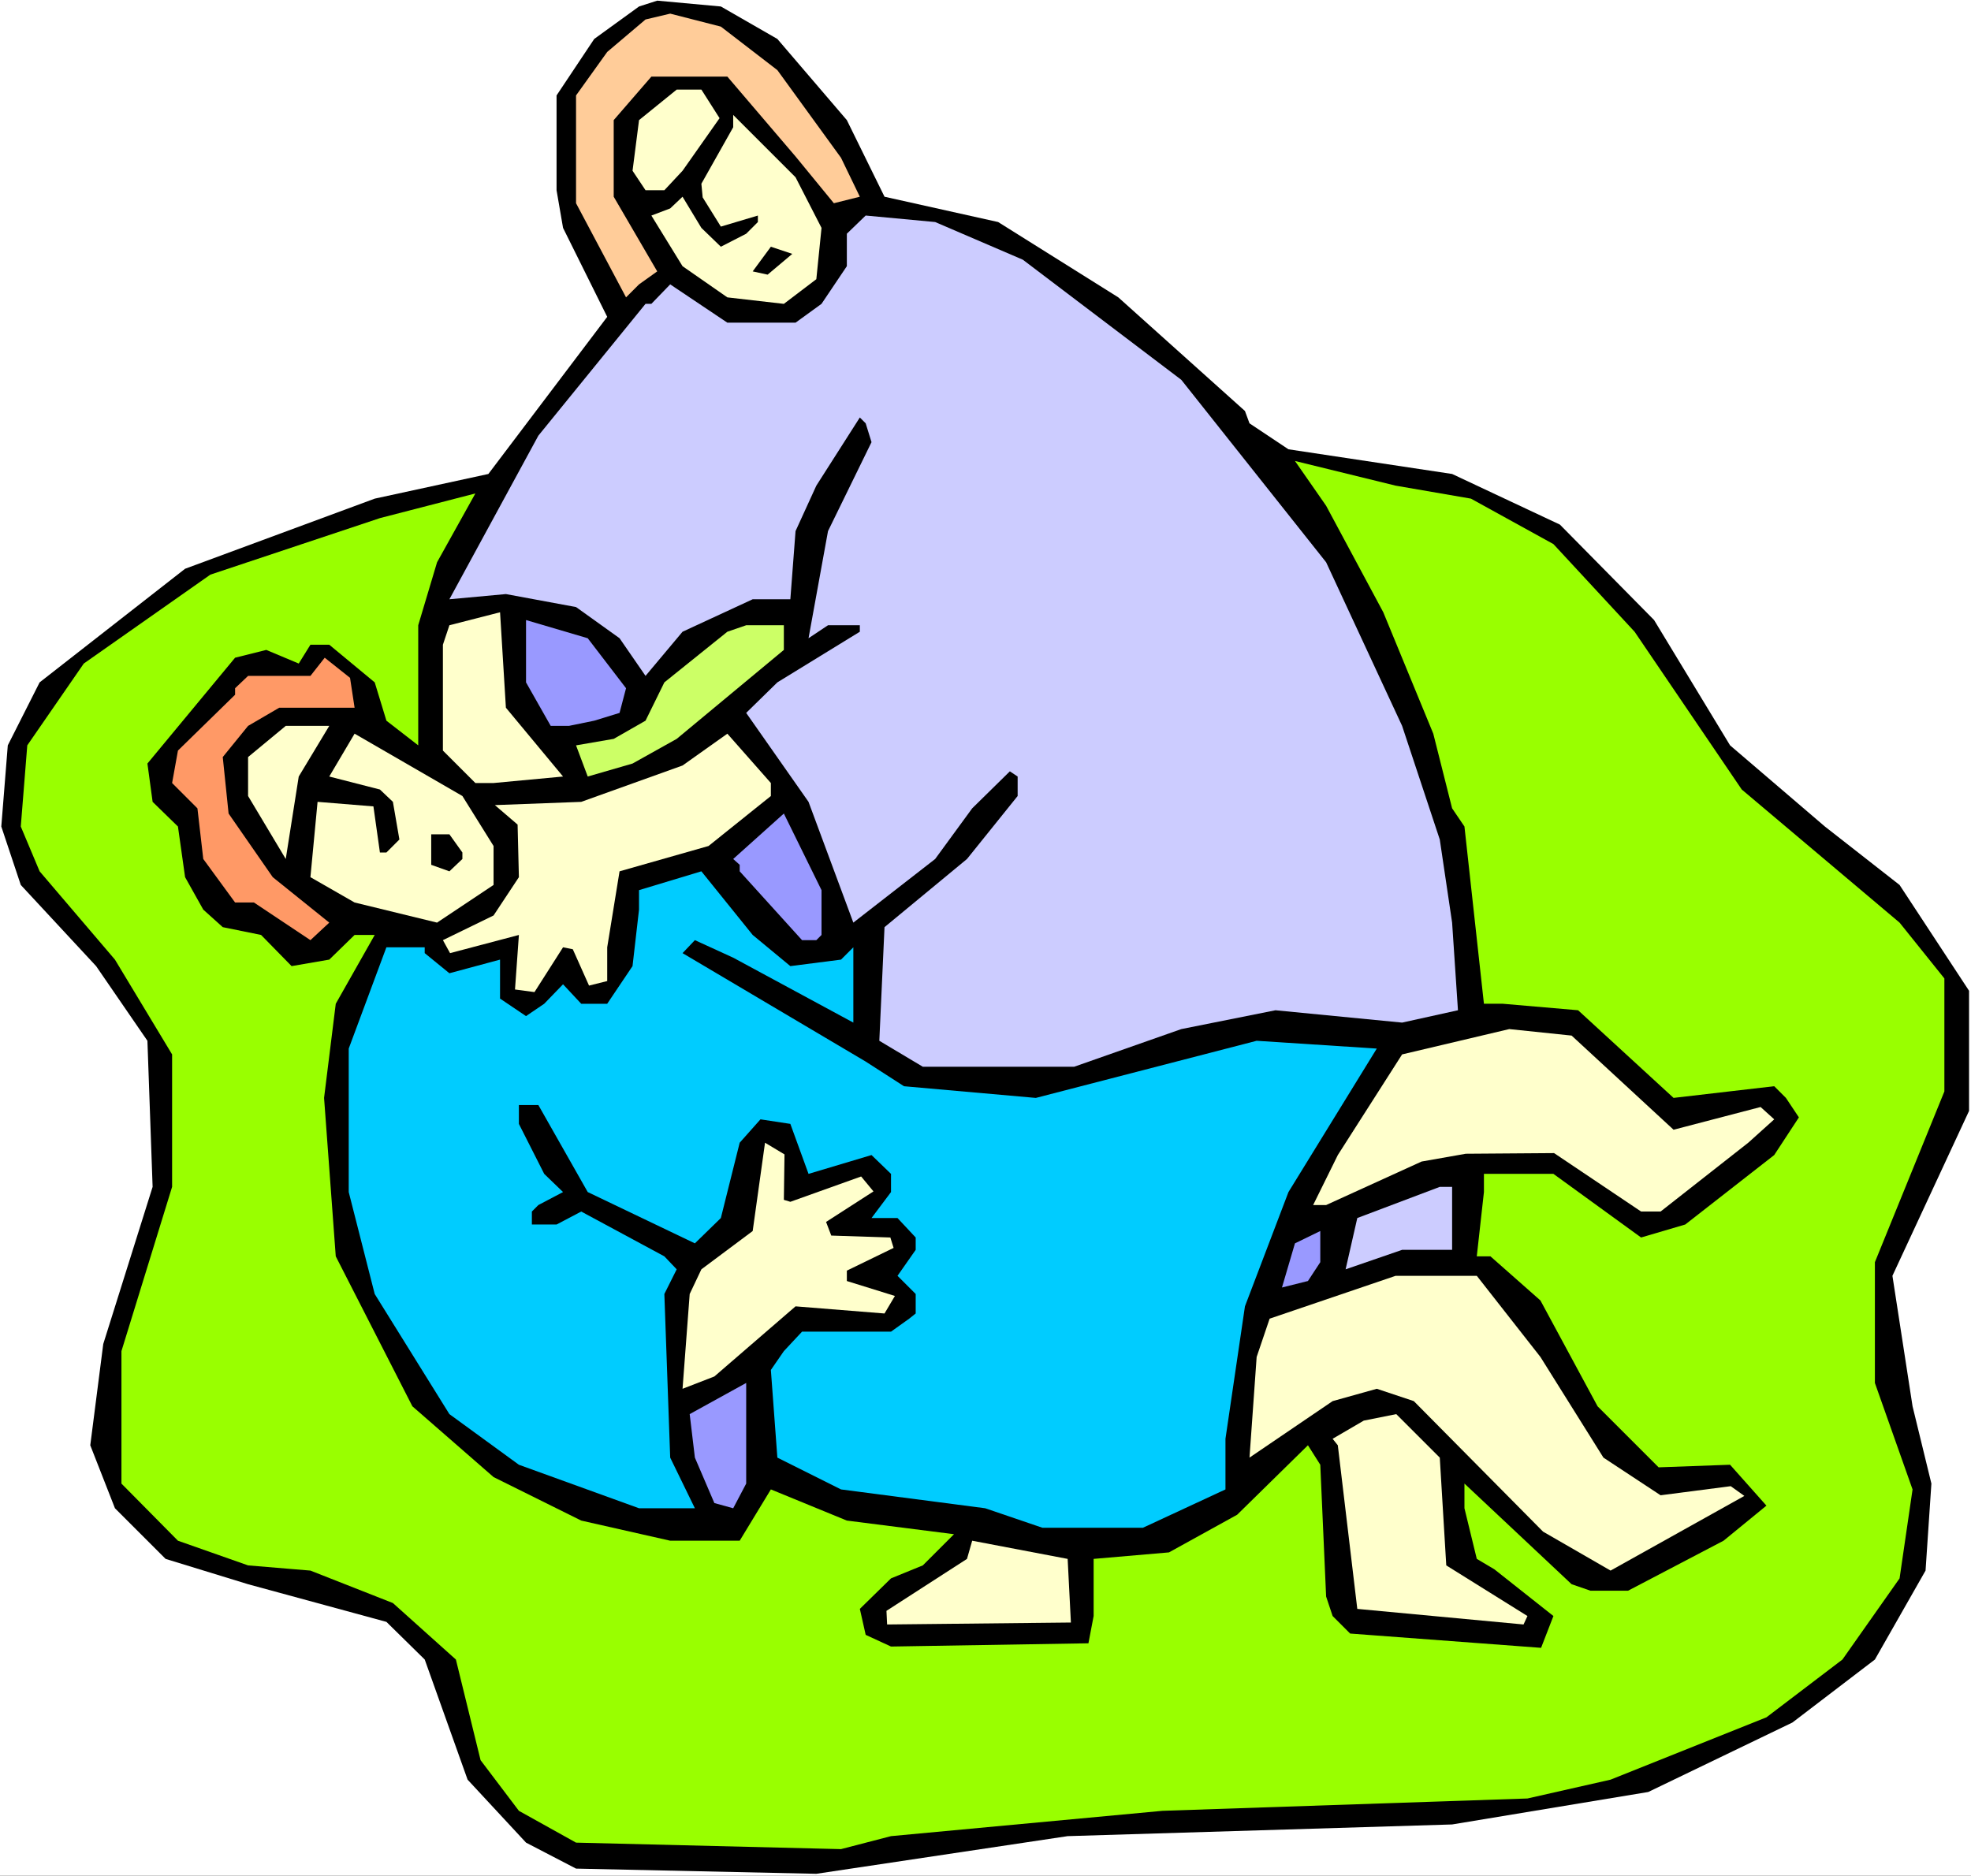 <?xml version="1.0" encoding="UTF-8" standalone="no"?>
<svg
   version="1.0"
   width="129.766mm"
   height="123.52mm"
   id="svg26"
   sodipodi:docname="Parable of the Servant 2.wmf"
   xmlns:inkscape="http://www.inkscape.org/namespaces/inkscape"
   xmlns:sodipodi="http://sodipodi.sourceforge.net/DTD/sodipodi-0.dtd"
   xmlns="http://www.w3.org/2000/svg"
   xmlns:svg="http://www.w3.org/2000/svg">
  <rect width="100%" height="100%" fill="#333333" stroke="none"/>
  <sodipodi:namedview
     id="namedview26"
     pagecolor="#ffffff"
     bordercolor="#000000"
     borderopacity="0.25"
     inkscape:showpageshadow="2"
     inkscape:pageopacity="0.0"
     inkscape:pagecheckerboard="0"
     inkscape:deskcolor="#d1d1d1"
     inkscape:document-units="mm" />
  <defs
     id="defs1">
    <pattern
       id="WMFhbasepattern"
       patternUnits="userSpaceOnUse"
       width="6"
       height="6"
       x="0"
       y="0" />
  </defs>
  <path
     style="fill:#ffffff;fill-opacity:1;fill-rule:evenodd;stroke:none"
     d="M 0,466.848 H 490.455 V 0 H 0 Z"
     id="path1" />
  <path
     style="fill:#000000;fill-opacity:1;fill-rule:evenodd;stroke:none"
     d="m 193.435,9.696 17.291,20.199 9.373,19.068 28.28,6.302 29.896,18.745 31.512,28.279 1.131,3.07 9.696,6.464 40.723,6.141 26.826,12.604 23.432,23.754 18.907,31.188 23.594,20.199 18.584,14.544 17.291,26.34 v 29.895 l -19.069,41.045 5.01,32.481 4.686,19.23 -1.454,21.654 -12.605,22.139 -20.523,15.675 -35.875,17.291 -48.803,8.08 -95.667,2.909 -62.539,9.373 -59.792,-1.293 -12.443,-6.464 -14.544,-15.675 -10.666,-29.895 -9.534,-9.373 L 61.731,394.292 41.208,387.99 28.603,375.385 22.462,359.711 25.694,334.502 37.976,295.396 36.683,259.037 23.917,240.454 5.171,220.254 0.323,205.711 1.939,185.511 9.858,169.836 46.056,141.557 l 47.187,-17.452 28.28,-6.141 29.573,-39.106 -10.989,-22.139 -1.616,-9.373 V 23.754 l 9.373,-14.059 11.15,-8.08 4.525,-1.454 15.837,1.454 z"
     id="path2" />
  <path
     style="fill:#ffcc99;fill-opacity:1;fill-rule:evenodd;stroke:none"
     d="m 193.435,17.452 15.837,21.815 4.686,9.696 -6.464,1.616 -9.534,-11.635 -16.968,-19.876 h -18.907 l -9.373,10.827 v 19.068 l 10.827,18.583 -4.525,3.232 -3.232,3.232 -12.443,-23.431 V 23.754 L 151.096,12.928 160.63,4.848 166.771,3.393 179.376,6.625 Z"
     id="path3" />
  <path
     style="fill:#ffffcc;fill-opacity:1;fill-rule:evenodd;stroke:none"
     d="m 179.053,29.41 -9.211,13.089 -4.525,4.848 h -4.686 l -3.232,-4.848 1.616,-12.604 9.373,-7.595 h 6.141 z"
     id="path4" />
  <path
     style="fill:#ffffcc;fill-opacity:1;fill-rule:evenodd;stroke:none"
     d="m 204.424,56.72 -1.293,12.766 -8.08,6.141 -14.059,-1.616 -11.15,-7.757 -7.757,-12.604 4.686,-1.778 3.07,-2.909 4.686,7.757 4.848,4.686 6.302,-3.232 2.909,-2.909 V 53.65 l -9.211,2.747 -4.525,-7.272 -0.323,-3.393 7.918,-14.059 v -3.07 l 15.514,15.513 z"
     id="path5" />
  <path
     style="fill:#ccccff;fill-opacity:1;fill-rule:evenodd;stroke:none"
     d="m 254.52,64.638 39.43,29.895 36.037,45.408 18.907,40.722 9.373,28.279 3.07,20.684 1.454,21.815 -13.898,3.07 -31.512,-3.07 -23.432,4.686 -26.664,9.373 h -37.653 l -10.827,-6.464 1.293,-28.279 20.523,-16.967 12.605,-15.675 v -4.848 l -1.939,-1.293 -9.373,9.211 -9.211,12.604 -20.362,15.836 -11.15,-30.057 -15.514,-22.139 7.757,-7.595 20.523,-12.604 v -1.616 h -7.918 l -4.848,3.232 4.848,-26.663 10.827,-22.139 -1.454,-4.686 -1.454,-1.454 -10.827,16.967 -5.171,11.312 -1.293,16.967 h -9.373 l -17.453,8.08 -9.211,10.988 -6.464,-9.373 -10.827,-7.757 -17.453,-3.232 -14.059,1.293 22.139,-40.722 26.664,-32.804 h 1.454 l 4.686,-4.848 14.221,9.534 h 16.968 l 6.464,-4.686 6.302,-9.373 v -8.08 l 4.686,-4.525 17.291,1.616 z"
     id="path6" />
  <path
     style="fill:#000000;fill-opacity:1;fill-rule:evenodd;stroke:none"
     d="m 191.011,68.355 -3.717,-0.808 4.525,-6.141 5.333,1.778 z"
     id="path7" />
  <path
     style="fill:#99ff00;fill-opacity:1;fill-rule:evenodd;stroke:none"
     d="m 366.024,124.105 20.523,11.312 20.2,21.815 26.664,39.268 39.269,33.127 11.15,13.897 v 28.118 l -17.291,42.5 v 30.057 l 9.373,26.502 -3.232,22.139 -14.221,20.199 -18.907,14.382 -38.784,15.513 -20.685,4.686 -90.819,3.07 -67.549,6.302 -12.443,3.232 -65.933,-1.616 -14.221,-7.918 -9.534,-12.604 -6.141,-25.047 L 97.768,398.978 77.245,390.899 61.731,389.606 44.278,383.465 30.219,369.245 V 336.279 L 42.824,295.396 V 262.43 L 28.603,238.838 9.858,216.861 5.171,205.711 6.787,185.511 20.846,165.15 52.358,143.012 94.536,128.953 l 23.755,-6.141 -9.534,17.129 -4.686,15.675 v 29.895 l -7.918,-6.141 -2.909,-9.534 -11.312,-9.373 h -4.686 l -2.909,4.686 -8.08,-3.393 -7.757,1.939 -21.816,26.34 1.293,9.534 6.302,6.141 1.778,12.604 4.525,8.08 4.848,4.363 9.534,1.939 7.595,7.757 9.373,-1.616 6.302,-6.141 h 5.01 l -9.696,17.129 -2.909,23.431 2.909,39.429 19.069,37.328 20.2,17.614 21.816,10.827 22.139,5.009 h 17.291 l 7.757,-12.766 18.907,7.757 26.664,3.393 -7.757,7.757 -7.918,3.232 -7.757,7.595 1.454,6.464 6.302,2.909 49.126,-0.808 1.293,-6.787 v -14.22 l 18.746,-1.616 16.968,-9.373 17.614,-17.291 3.07,4.848 1.454,32.804 1.616,4.848 4.363,4.363 47.51,3.555 3.07,-7.918 -14.706,-11.635 -4.363,-2.586 -3.07,-12.604 v -6.141 l 26.664,25.047 4.686,1.616 h 9.373 l 23.755,-12.443 10.666,-8.726 -9.05,-10.18 -17.776,0.646 -15.19,-15.19 -14.221,-26.34 -12.443,-10.988 h -3.394 l 1.778,-15.998 v -4.525 h 17.291 l 21.816,15.836 10.989,-3.232 22.139,-17.291 6.141,-9.373 -3.232,-4.848 -2.909,-2.909 -25.048,2.909 -23.755,-21.815 -18.746,-1.616 h -4.686 l -4.848,-44.115 -3.07,-4.525 -4.686,-18.583 -12.443,-30.218 -14.221,-26.502 -7.757,-11.15 25.048,6.141 z"
     id="path8" />
  <path
     style="fill:#ffffcc;fill-opacity:1;fill-rule:evenodd;stroke:none"
     d="m 140.107,193.268 -17.291,1.616 h -4.525 l -8.08,-8.08 v -26.34 l 1.616,-4.848 12.605,-3.232 1.454,23.754 z"
     id="path9" />
  <path
     style="fill:#9999ff;fill-opacity:1;fill-rule:evenodd;stroke:none"
     d="m 155.782,171.291 -1.616,6.141 -6.302,1.939 -6.302,1.293 h -4.525 l -6.141,-10.827 v -15.513 l 15.352,4.525 z"
     id="path10" />
  <path
     style="fill:#ccff66;fill-opacity:1;fill-rule:evenodd;stroke:none"
     d="m 195.051,161.757 -26.664,22.139 -10.989,6.141 -11.15,3.232 -2.909,-7.757 9.373,-1.616 7.918,-4.525 4.686,-9.534 15.675,-12.604 4.686,-1.616 h 9.373 z"
     id="path11" />
  <path
     style="fill:#ff9966;fill-opacity:1;fill-rule:evenodd;stroke:none"
     d="M 88.234,176.139 H 69.488 l -7.757,4.525 -6.302,7.757 1.454,14.059 10.989,15.836 14.059,11.312 -4.686,4.363 -14.059,-9.373 h -4.686 l -7.918,-10.827 -1.454,-12.604 -6.302,-6.302 1.454,-8.08 14.221,-13.897 v -1.616 l 3.232,-3.07 h 15.514 l 3.555,-4.525 6.302,5.009 z"
     id="path12" />
  <path
     style="fill:#ffffcc;fill-opacity:1;fill-rule:evenodd;stroke:none"
     d="m 74.336,193.268 -3.232,20.523 -9.373,-15.675 v -9.696 l 9.373,-7.757 h 10.827 z"
     id="path13" />
  <path
     style="fill:#ffffcc;fill-opacity:1;fill-rule:evenodd;stroke:none"
     d="m 122.816,210.558 v 9.696 l -14.059,9.373 -20.523,-5.009 -10.989,-6.302 1.778,-18.745 13.898,1.131 1.616,11.473 h 1.616 l 3.232,-3.232 -1.616,-9.373 -3.232,-3.07 -12.605,-3.232 6.302,-10.665 26.826,15.513 z"
     id="path14" />
  <path
     style="fill:#ffffcc;fill-opacity:1;fill-rule:evenodd;stroke:none"
     d="m 191.819,198.116 -15.514,12.443 -22.139,6.302 -3.07,18.907 v 8.403 l -4.525,1.131 -4.04,-9.049 -2.424,-0.485 -7.11,11.15 -4.848,-0.646 0.97,-13.574 -17.13,4.525 -1.778,-3.232 12.605,-6.141 6.302,-9.534 -0.323,-13.089 -5.656,-4.848 21.493,-0.808 25.21,-9.049 11.15,-7.918 10.827,12.281 z"
     id="path15" />
  <path
     style="fill:#9999ff;fill-opacity:1;fill-rule:evenodd;stroke:none"
     d="m 204.424,232.697 -1.293,1.293 h -3.555 l -15.514,-17.129 v -1.616 l -1.616,-1.454 12.605,-11.312 9.373,19.068 z"
     id="path16" />
  <path
     style="fill:#000000;fill-opacity:1;fill-rule:evenodd;stroke:none"
     d="m 115.059,212.174 v 1.616 l -3.232,3.07 -4.525,-1.616 v -7.595 h 4.525 z"
     id="path17" />
  <path
     style="fill:#00ccff;fill-opacity:1;fill-rule:evenodd;stroke:none"
     d="m 196.667,240.454 12.605,-1.616 3.07,-3.07 v 18.745 l -29.896,-16.16 -9.534,-4.363 -3.07,3.232 45.571,26.986 9.534,6.141 32.805,2.909 54.944,-14.22 29.896,1.939 -21.978,35.713 -10.827,28.441 -4.848,32.965 v 12.604 l -20.523,9.534 h -25.048 l -14.221,-4.848 -35.875,-4.686 -15.837,-7.918 -1.616,-21.815 3.232,-4.686 4.525,-4.848 h 22.139 l 4.525,-3.232 1.616,-1.293 v -4.848 l -4.525,-4.525 4.525,-6.464 v -3.07 l -4.525,-4.848 h -6.464 l 4.848,-6.464 v -4.525 l -4.848,-4.686 -15.675,4.686 -4.525,-12.443 -7.434,-1.131 -5.171,5.817 -4.686,18.745 -6.464,6.302 -26.664,-12.766 -12.282,-21.654 h -4.848 v 4.686 l 6.302,12.443 4.686,4.525 -6.141,3.232 -1.616,1.616 v 3.232 h 6.141 l 6.141,-3.232 20.685,11.15 3.07,3.232 -3.07,6.141 1.454,40.722 6.141,12.604 h -13.898 l -29.896,-10.827 -17.291,-12.604 -18.584,-29.895 -6.464,-25.37 v -35.713 l 9.373,-25.209 h 9.534 v 1.454 l 6.141,5.009 12.605,-3.393 v 9.696 l 6.464,4.363 4.525,-3.07 4.686,-4.848 4.525,4.848 h 6.464 l 6.302,-9.373 1.616,-14.059 v -4.848 l 15.514,-4.686 12.766,15.836 z"
     id="path18" />
  <path
     style="fill:#ffffcc;fill-opacity:1;fill-rule:evenodd;stroke:none"
     d="m 416.443,281.176 21.654,-5.656 3.394,3.07 -6.464,5.817 -21.816,17.129 h -4.848 l -21.654,-14.544 -21.978,0.162 -10.989,1.939 -23.755,10.827 h -3.232 l 6.141,-12.443 15.998,-25.047 26.664,-6.302 15.514,1.616 z"
     id="path19" />
  <path
     style="fill:#ffffcc;fill-opacity:1;fill-rule:evenodd;stroke:none"
     d="m 195.051,298.628 1.616,0.485 17.614,-6.302 3.07,3.717 -11.797,7.595 1.293,3.393 14.706,0.485 0.808,2.586 -11.635,5.656 v 2.586 l 11.958,3.717 -2.586,4.363 -22.139,-1.778 -20.2,17.452 -7.918,3.07 1.778,-23.593 2.909,-6.141 12.766,-9.534 3.07,-21.977 4.848,2.909 z"
     id="path20" />
  <path
     style="fill:#ccccff;fill-opacity:1;fill-rule:evenodd;stroke:none"
     d="m 361.337,311.071 h -12.443 l -14.059,4.848 2.909,-12.766 20.523,-7.757 h 3.07 z"
     id="path21" />
  <path
     style="fill:#9999ff;fill-opacity:1;fill-rule:evenodd;stroke:none"
     d="m 325.462,318.827 -6.464,1.616 3.232,-10.988 6.302,-3.07 v 7.757 z"
     id="path22" />
  <path
     style="fill:#ffffcc;fill-opacity:1;fill-rule:evenodd;stroke:none"
     d="m 383.315,337.734 15.675,25.047 14.221,9.373 17.453,-2.262 3.394,2.424 -33.29,18.583 -16.806,-9.696 -32.158,-32.481 -9.211,-3.07 -10.989,3.07 -20.685,14.059 1.778,-25.047 3.232,-9.534 31.35,-10.665 h 20.2 z"
     id="path23" />
  <path
     style="fill:#9999ff;fill-opacity:1;fill-rule:evenodd;stroke:none"
     d="m 182.446,375.385 -4.686,-1.293 -4.848,-11.312 -1.293,-10.827 14.059,-7.757 v 25.047 z"
     id="path24" />
  <path
     style="fill:#ffffcc;fill-opacity:1;fill-rule:evenodd;stroke:none"
     d="m 358.267,362.781 1.616,26.825 20.2,12.604 -0.97,2.101 -41.37,-3.878 -4.848,-40.722 -1.293,-1.616 7.757,-4.525 8.08,-1.616 z"
     id="path25" />
  <path
     style="fill:#ffffcc;fill-opacity:1;fill-rule:evenodd;stroke:none"
     d="m 266.478,403.826 -45.733,0.485 -0.162,-3.393 20.038,-12.928 1.293,-4.525 23.755,4.525 z"
     id="path26" />
</svg>
